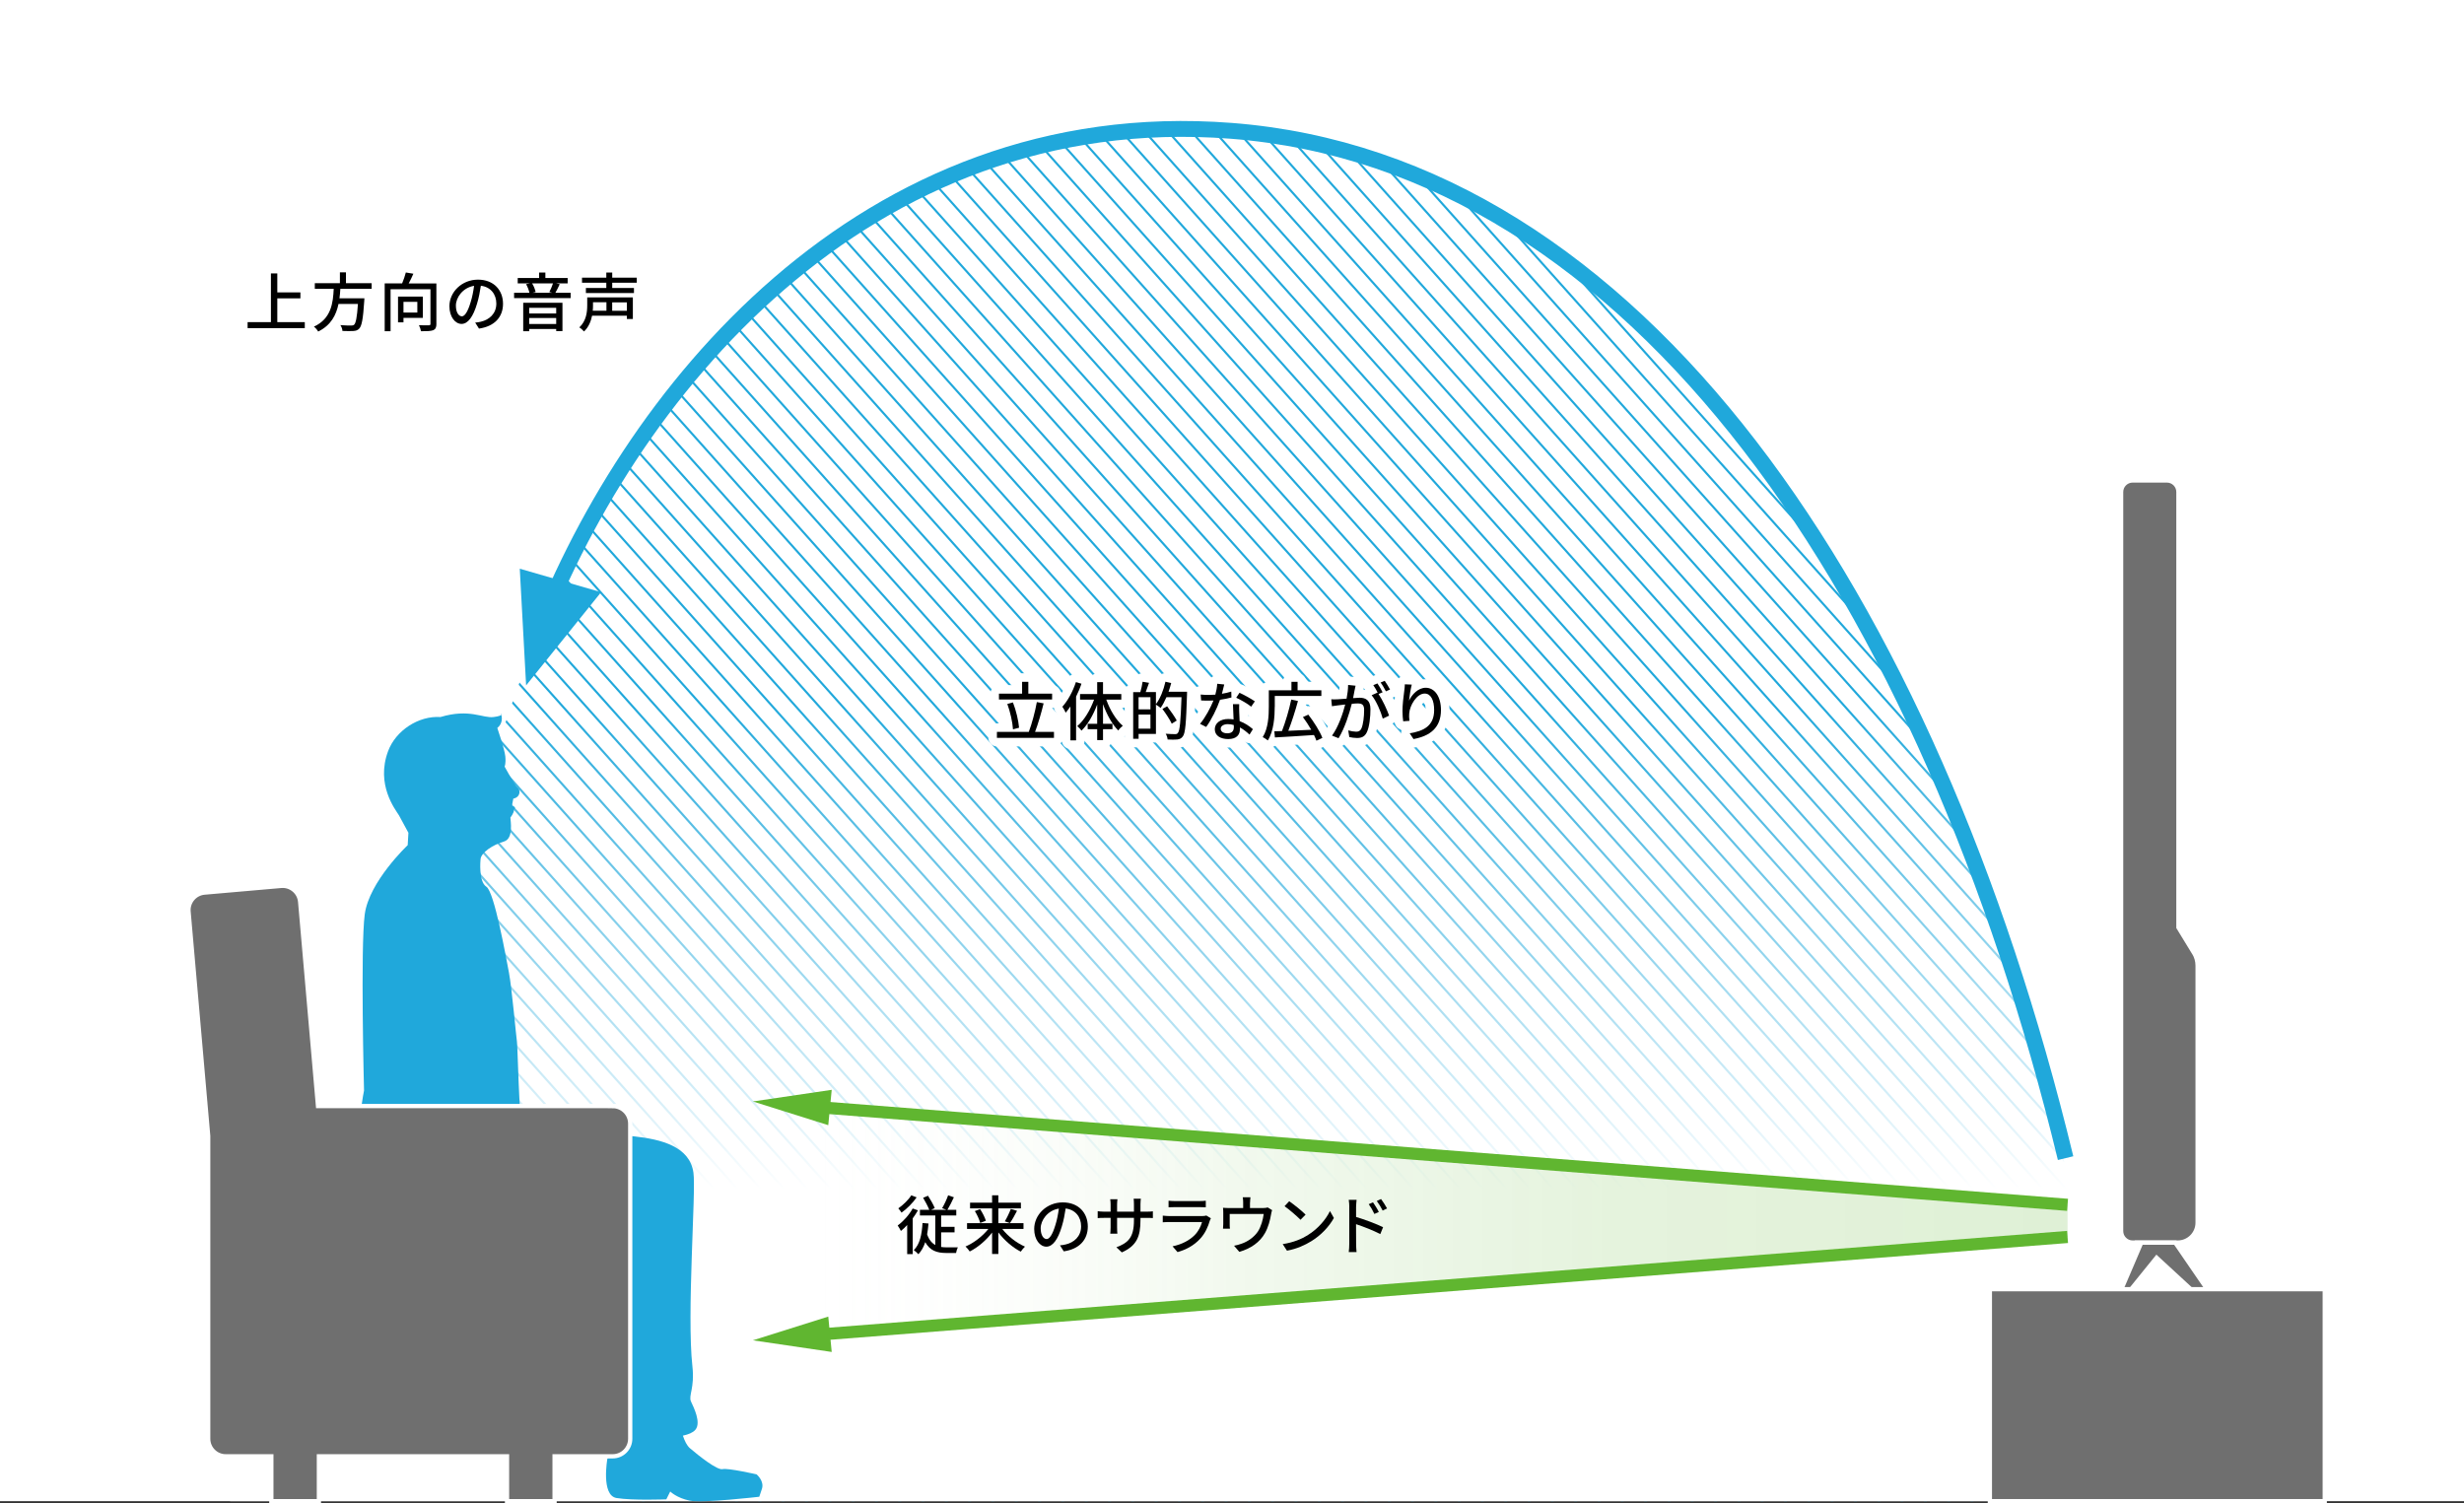 <?xml version="1.0" encoding="UTF-8"?><svg id="_イヤー_2" xmlns="http://www.w3.org/2000/svg" xmlns:xlink="http://www.w3.org/1999/xlink" viewBox="0 0 578.26 352.81"><rect x="0" y="0" width="578.26" height="352.81" fill="#333333" stroke="none"/><defs><style>.cls-1{fill:#fff;}.cls-2{fill:url(#_称未設定グラデーション);}.cls-3{fill:#20a8db;}.cls-4,.cls-5,.cls-6,.cls-7,.cls-8{stroke-miterlimit:10;}.cls-4,.cls-5,.cls-9{stroke:#fff;}.cls-4,.cls-10{fill:#6f6f6f;}.cls-5,.cls-6,.cls-7,.cls-11,.cls-8,.cls-9{fill:none;}.cls-6{stroke:#60b630;stroke-width:2.85px;}.cls-7{stroke-width:.5px;}.cls-7,.cls-8{stroke:#20a8db;}.cls-12{clip-path:url(#clippath);}.cls-13{fill:#60b630;}.cls-8{stroke-width:3.72px;}.cls-14{fill:url(#_称未設定グラデーション_2);}.cls-9{stroke-linecap:round;stroke-linejoin:round;stroke-width:4px;}</style><clipPath id="clippath"><path class="cls-11" d="M501.22,352.31C464.14,134.79,384.3,38.03,288.9,30.7c-86.18-6.62-141.43,62.11-163.91,121.16-19.33,50.77-41.94,139.23-51.92,200.45H501.22Z"/></clipPath><linearGradient id="_称未設定グラデーション" x1="276.91" y1="216.32" x2="276.91" y2="28.97" gradientTransform="translate(0 381.28) scale(1 -1)" gradientUnits="userSpaceOnUse"><stop offset="0" stop-color="#fff" stop-opacity="0"/><stop offset=".61" stop-color="#fff"/></linearGradient><linearGradient id="_称未設定グラデーション_2" x1="189.04" y1="94.75" x2="485.22" y2="94.75" gradientTransform="translate(0 381.28) scale(1 -1)" gradientUnits="userSpaceOnUse"><stop offset="0" stop-color="#fff" stop-opacity="0"/><stop offset=".08" stop-color="#e3f2db" stop-opacity=".03"/><stop offset=".34" stop-color="#9ad07b" stop-opacity=".13"/><stop offset=".64" stop-color="#6ebc42" stop-opacity=".18"/><stop offset="1" stop-color="#60b630" stop-opacity=".2"/></linearGradient></defs><g id="_イヤー_2-2"><g id="_イヤー_2-2"><g><rect class="cls-1" width="578.26" height="352.31"/><g class="cls-12"><g><line class="cls-7" x1="-149.03" y1="16.5" x2="175.48" y2="379.73"/><line class="cls-7" x1="-138.09" y1="16.5" x2="186.42" y2="379.73"/><line class="cls-7" x1="-127.15" y1="16.5" x2="197.36" y2="379.73"/><line class="cls-7" x1="-116.21" y1="16.5" x2="208.31" y2="379.73"/><line class="cls-7" x1="-105.27" y1="16.5" x2="219.25" y2="379.73"/><line class="cls-7" x1="-94.33" y1="16.5" x2="230.19" y2="379.73"/><line class="cls-7" x1="-83.38" y1="16.5" x2="241.13" y2="379.73"/><line class="cls-7" x1="-72.44" y1="16.5" x2="252.07" y2="379.73"/><line class="cls-7" x1="-61.5" y1="16.5" x2="263.01" y2="379.73"/><line class="cls-7" x1="-50.56" y1="16.5" x2="273.96" y2="379.73"/><line class="cls-7" x1="-39.62" y1="16.5" x2="284.9" y2="379.73"/><line class="cls-7" x1="-28.68" y1="16.5" x2="295.84" y2="379.73"/><line class="cls-7" x1="-17.73" y1="16.5" x2="306.78" y2="379.73"/><line class="cls-7" x1="-6.79" y1="16.5" x2="317.72" y2="379.73"/><line class="cls-7" x1="4.15" y1="16.5" x2="328.66" y2="379.73"/><line class="cls-7" x1="15.09" y1="16.5" x2="339.6" y2="379.73"/><line class="cls-7" x1="26.03" y1="16.5" x2="350.55" y2="379.73"/><line class="cls-7" x1="36.97" y1="16.5" x2="361.49" y2="379.73"/><line class="cls-7" x1="47.92" y1="16.5" x2="372.43" y2="379.73"/><line class="cls-7" x1="58.86" y1="16.5" x2="383.37" y2="379.73"/><line class="cls-7" x1="69.8" y1="16.5" x2="394.31" y2="379.73"/><line class="cls-7" x1="80.74" y1="16.5" x2="405.25" y2="379.73"/><line class="cls-7" x1="91.68" y1="16.5" x2="416.2" y2="379.73"/><line class="cls-7" x1="102.62" y1="16.5" x2="427.14" y2="379.73"/><line class="cls-7" x1="113.56" y1="16.5" x2="438.08" y2="379.73"/><line class="cls-7" x1="124.51" y1="16.5" x2="449.02" y2="379.73"/><line class="cls-7" x1="135.45" y1="16.5" x2="459.96" y2="379.73"/><line class="cls-7" x1="146.39" y1="16.5" x2="470.9" y2="379.73"/><line class="cls-7" x1="157.33" y1="16.5" x2="481.84" y2="379.73"/><line class="cls-7" x1="168.27" y1="16.5" x2="492.79" y2="379.73"/><line class="cls-7" x1="179.21" y1="16.5" x2="503.73" y2="379.73"/><line class="cls-7" x1="190.16" y1="16.5" x2="514.67" y2="379.73"/><line class="cls-7" x1="201.1" y1="16.5" x2="525.61" y2="379.73"/><line class="cls-7" x1="212.04" y1="16.5" x2="536.55" y2="379.73"/><line class="cls-7" x1="222.98" y1="16.5" x2="547.49" y2="379.73"/><line class="cls-7" x1="233.92" y1="16.5" x2="558.44" y2="379.73"/><line class="cls-7" x1="244.86" y1="16.5" x2="569.38" y2="379.73"/><line class="cls-7" x1="255.8" y1="16.5" x2="580.32" y2="379.73"/><line class="cls-7" x1="266.75" y1="16.5" x2="591.26" y2="379.73"/><line class="cls-7" x1="277.69" y1="16.5" x2="602.2" y2="379.73"/><line class="cls-7" x1="288.63" y1="16.5" x2="613.14" y2="379.73"/><line class="cls-7" x1="299.57" y1="16.5" x2="624.08" y2="379.73"/><line class="cls-7" x1="310.51" y1="16.5" x2="635.03" y2="379.73"/><line class="cls-7" x1="321.45" y1="16.5" x2="645.97" y2="379.73"/><line class="cls-7" x1="332.4" y1="16.5" x2="656.91" y2="379.73"/><line class="cls-7" x1="343.34" y1="16.5" x2="667.85" y2="379.73"/><line class="cls-7" x1="354.28" y1="16.5" x2="678.79" y2="379.73"/><line class="cls-7" x1="365.22" y1="16.5" x2="689.73" y2="379.73"/><line class="cls-7" x1="376.16" y1="16.5" x2="700.68" y2="379.73"/><line class="cls-7" x1="387.1" y1="16.5" x2="711.62" y2="379.73"/><line class="cls-7" x1="398.05" y1="16.5" x2="722.56" y2="379.73"/><line class="cls-7" x1="408.99" y1="16.5" x2="733.5" y2="379.73"/><line class="cls-7" x1="-154.5" y1="16.5" x2="170.01" y2="379.73"/><line class="cls-7" x1="-143.56" y1="16.5" x2="180.95" y2="379.73"/><line class="cls-7" x1="-132.62" y1="16.5" x2="191.89" y2="379.73"/><line class="cls-7" x1="-121.68" y1="16.5" x2="202.84" y2="379.73"/><line class="cls-7" x1="-110.74" y1="16.5" x2="213.78" y2="379.73"/><line class="cls-7" x1="-99.8" y1="16.5" x2="224.72" y2="379.73"/><line class="cls-7" x1="-88.85" y1="16.5" x2="235.66" y2="379.73"/><line class="cls-7" x1="-77.91" y1="16.5" x2="246.6" y2="379.73"/><line class="cls-7" x1="-66.97" y1="16.5" x2="257.54" y2="379.73"/><line class="cls-7" x1="-56.03" y1="16.5" x2="268.48" y2="379.73"/><line class="cls-7" x1="-45.09" y1="16.5" x2="279.43" y2="379.73"/><line class="cls-7" x1="-34.15" y1="16.5" x2="290.37" y2="379.73"/><line class="cls-7" x1="-23.2" y1="16.5" x2="301.31" y2="379.73"/><line class="cls-7" x1="-12.26" y1="16.5" x2="312.25" y2="379.73"/><line class="cls-7" x1="-1.32" y1="16.5" x2="323.19" y2="379.73"/><line class="cls-7" x1="9.62" y1="16.5" x2="334.13" y2="379.73"/><line class="cls-7" x1="20.56" y1="16.5" x2="345.08" y2="379.73"/><line class="cls-7" x1="31.5" y1="16.5" x2="356.02" y2="379.73"/><line class="cls-7" x1="42.44" y1="16.5" x2="366.96" y2="379.73"/><line class="cls-7" x1="53.39" y1="16.5" x2="377.9" y2="379.73"/><line class="cls-7" x1="64.33" y1="16.5" x2="388.84" y2="379.73"/><line class="cls-7" x1="75.27" y1="16.5" x2="399.78" y2="379.73"/><line class="cls-7" x1="86.21" y1="16.5" x2="410.72" y2="379.73"/><line class="cls-7" x1="97.15" y1="16.5" x2="421.67" y2="379.73"/><line class="cls-7" x1="108.09" y1="16.5" x2="432.61" y2="379.73"/><line class="cls-7" x1="119.04" y1="16.5" x2="443.55" y2="379.73"/><line class="cls-7" x1="129.98" y1="16.5" x2="454.49" y2="379.73"/><line class="cls-7" x1="140.92" y1="16.5" x2="465.43" y2="379.73"/><line class="cls-7" x1="151.86" y1="16.5" x2="476.37" y2="379.73"/><line class="cls-7" x1="162.8" y1="16.5" x2="487.32" y2="379.73"/><line class="cls-7" x1="173.74" y1="16.5" x2="498.26" y2="379.73"/><line class="cls-7" x1="184.68" y1="16.5" x2="509.2" y2="379.73"/><line class="cls-7" x1="195.63" y1="16.5" x2="520.14" y2="379.73"/><line class="cls-7" x1="206.57" y1="16.5" x2="531.08" y2="379.73"/><line class="cls-7" x1="217.51" y1="16.5" x2="542.02" y2="379.73"/><line class="cls-7" x1="228.45" y1="16.5" x2="552.96" y2="379.73"/><line class="cls-7" x1="239.39" y1="16.5" x2="563.91" y2="379.73"/><line class="cls-7" x1="250.33" y1="16.5" x2="574.85" y2="379.73"/><line class="cls-7" x1="261.28" y1="16.5" x2="585.79" y2="379.73"/><line class="cls-7" x1="272.22" y1="16.5" x2="596.73" y2="379.73"/><line class="cls-7" x1="283.16" y1="16.5" x2="607.67" y2="379.73"/><line class="cls-7" x1="294.1" y1="16.5" x2="618.61" y2="379.73"/><line class="cls-7" x1="305.04" y1="16.5" x2="629.56" y2="379.73"/><line class="cls-7" x1="315.98" y1="16.5" x2="640.5" y2="379.73"/><line class="cls-7" x1="326.92" y1="16.5" x2="651.44" y2="379.73"/><line class="cls-7" x1="337.87" y1="16.5" x2="662.38" y2="379.73"/><line class="cls-7" x1="348.81" y1="16.5" x2="673.32" y2="379.73"/><line class="cls-7" x1="359.75" y1="16.5" x2="684.26" y2="379.73"/><line class="cls-7" x1="370.69" y1="16.5" x2="695.21" y2="379.73"/><line class="cls-7" x1="381.63" y1="16.5" x2="706.15" y2="379.73"/><line class="cls-7" x1="392.57" y1="16.5" x2="717.09" y2="379.73"/><line class="cls-7" x1="403.52" y1="16.5" x2="728.03" y2="379.73"/></g></g><rect class="cls-2" x="54" y="164.96" width="445.82" height="187.35"/><g><g><g><path class="cls-10" d="M514.88,223.62l-3.64-5.96V115.46c0-1.49-1.21-2.7-2.7-2.7h-8.05c-1.49,0-2.7,1.21-2.7,2.7v173.46c0,1.49,1.21,2.7,2.7,2.7h10.59c2.57,0,4.66-2.09,4.66-4.66v-60.33c0-1.07-.29-2.11-.85-3.02h-.01Z"/><path class="cls-5" d="M514.88,223.62l-3.64-5.96V115.46c0-1.49-1.21-2.7-2.7-2.7h-8.05c-1.49,0-2.7,1.21-2.7,2.7v173.46c0,1.49,1.21,2.7,2.7,2.7h10.59c2.57,0,4.66-2.09,4.66-4.66v-60.33c0-1.07-.29-2.11-.85-3.02h-.01Z"/></g><g><polygon class="cls-10" points="510.5 291.63 502.26 291.63 502.45 291.8 496.69 305.25 497.97 305.25 506.12 295.18 517.05 305.25 519.84 305.25 510.5 291.63"/><polygon class="cls-5" points="510.5 291.63 502.26 291.63 502.45 291.8 496.69 305.25 497.97 305.25 506.12 295.18 517.05 305.25 519.84 305.25 510.5 291.63"/></g></g><rect class="cls-4" x="466.99" y="302.56" width="78.59" height="49.75"/></g><path class="cls-3" d="M117.55,167.41s.05,.12,.1,.31c.12-.18-.1-.31-.1-.31Zm60.02,178.61s-6.76-1.54-7.99-1.23c-1.23,.31-5.53-3.08-7.68-4.92-.7-.6-1.23-1.71-1.64-2.94,1.33-.28,2.37-.72,2.92-1.36,1.45-1.69-.41-5.34-1.02-6.66-.63-1.35,.9-3.18,.34-8.2-1.37-12.31,.87-40.95,.24-45.48-.85-6.15-7.52-7.86-14.01-8.54-6.49-.68-25.53-2.71-26.21-3.05s-1.03-18.11-1.2-19.14-1.2-12.65-1.88-16.24c-.69-3.59-3.42-18.97-5.3-20.16-1.88-1.2-1.37-6.32-1.37-6.32,0-1.71,3.08-3.59,5.47-4.27,2.39-.68,1.54-4.95,1.54-5.64,0,0,.86-1.03,.86-1.88,.68-.68-.51-.85-.51-.85l.34-1.71c1.71-.34,1.71-2.05,1.03-2.56s-3.08-4.96-3.08-4.96c0,0,.34-.68,.17-2.39-.17-1.71-1.88-6.67-1.88-6.67,1.3-1.04,1.11-2.48,.95-3.11-.12,.17-.55,.38-1.81,.54-2.56,.34-5.64-2.05-12.48,0-5.13-.34-10.5,3.16-12.3,8.03-2.91,7.86,1.71,13.67,2.56,15.04l2.22,4.1-.17,2.9s-9.06,8.54-10.08,16.23c-1.03,7.69-.17,41.36-.17,41.36-.51,2.22-2.39,16.75-2.39,16.75l2.22,.51s-1.02,13.5,8.72,16.07c9.74,2.56,35.89,.51,40.5-1.03,4.62-1.54,6.5-.86,6.66,0l.51,1.2s1.43,7.67,1.95,11.77c.51,4.1-1.88,24.95-1.71,26.15,.17,1.2,.17,7.69,0,8.37-.04,.17,1.05,.47,2.77,.76-.3,1.4-.58,2.48-.58,2.48l-1.54,3.38s-1.54,8.61,2.15,9.22c3.69,.62,11.68,.31,11.68,.31l.92-1.84s1.54,1.54,4.61,2.15c3.07,.62,16.29-.92,16.29-.92l.62-1.85c.61-1.84-1.23-3.38-1.23-3.38v-.02Z"/><g><path class="cls-10" d="M143.8,259.58H74.63l-4.19-47.93c-.2-2.26-2.19-3.94-4.46-3.74l-17.99,1.57c-2.26,.2-3.94,2.19-3.74,4.46l4.61,52.65v71.08c0,2.27,1.84,4.11,4.11,4.11h10.71v10.53h11.16v-10.53h44.15v10.53h11.16v-10.53h13.64c2.27,0,4.11-1.84,4.11-4.11v-73.97c0-2.27-1.84-4.11-4.11-4.11h0Z"/><path class="cls-5" d="M143.8,259.58H74.63l-4.19-47.93c-.2-2.26-2.19-3.94-4.46-3.74l-17.99,1.57c-2.26,.2-3.94,2.19-3.74,4.46l4.61,52.65v71.08c0,2.27,1.84,4.11,4.11,4.11h10.71v10.53h11.16v-10.53h44.15v10.53h11.16v-10.53h13.64c2.27,0,4.11-1.84,4.11-4.11v-73.97c0-2.27-1.84-4.11-4.11-4.11h0Z"/></g><g><path d="M71.53,75.6v1.41h-13.42v-1.41h5.47v-11.43h1.5v4.45h5.42v1.4h-5.42v5.58h6.45Z"/><path d="M79.87,67.79c-.04,.74-.1,1.49-.2,2.22h5.85s-.02,.44-.04,.65c-.27,4.17-.58,5.83-1.17,6.45-.39,.42-.8,.53-1.41,.57-.54,.04-1.53,.03-2.54-.01,0-.41-.21-.98-.48-1.37,1.03,.09,2.08,.1,2.5,.1,.33,0,.52-.03,.72-.19,.4-.35,.69-1.75,.9-4.88h-4.56c-.54,2.59-1.75,5-4.77,6.48-.21-.38-.63-.88-1-1.15,4.08-1.88,4.48-5.54,4.65-8.87h-4.44v-1.33h5.89v-2.55h1.42v2.55h6.03v1.33h-7.35Z"/><path d="M102.42,76.01c0,.81-.2,1.25-.75,1.49-.58,.21-1.51,.24-2.87,.24-.06-.39-.27-1.03-.48-1.42,.99,.04,2.02,.04,2.31,.03,.3-.01,.39-.09,.39-.34v-8.13h-9.36v9.85h-1.38v-11.22h4.09c.33-.81,.69-1.8,.87-2.56l1.77,.29c-.33,.76-.72,1.59-1.1,2.28h6.5v9.49Zm-7.73-1.41v1.05h-1.28v-6.04h5.82v4.99h-4.54Zm0-3.76v2.52h3.25v-2.52h-3.25Z"/><path d="M112.41,77.12l-.89-1.41c.51-.04,.96-.12,1.33-.21,1.92-.44,3.63-1.84,3.63-4.26,0-2.17-1.32-3.9-3.63-4.18-.21,1.35-.46,2.8-.9,4.21-.9,3.06-2.14,4.75-3.63,4.75s-2.85-1.65-2.85-4.15c0-3.36,2.94-6.24,6.7-6.24s5.88,2.52,5.88,5.66-2.01,5.31-5.65,5.83h.01Zm-4.04-2.88c.67,0,1.38-.98,2.07-3.29,.38-1.18,.64-2.55,.82-3.87-2.7,.44-4.27,2.78-4.27,4.63,0,1.73,.74,2.52,1.38,2.52h0Z"/><path d="M133.92,68.71v1.25h-13.27v-1.25h3.6c-.13-.6-.43-1.41-.79-2.02l.92-.18h-2.88v-1.26h5.02v-1.28h1.47v1.28h5.23v1.26h-2.7l.84,.18c-.34,.73-.7,1.48-1.02,2.02h3.58Zm-11.13,2.35h9.21v6.65h-1.47v-.5h-6.34v.52h-1.4v-6.67Zm1.4,1.19v1.32h6.34v-1.32h-6.34Zm6.34,3.79v-1.4h-6.34v1.4h6.34Zm-5.66-9.54c.41,.63,.72,1.49,.84,2.04l-.72,.17h4.59l-.66-.17c.29-.54,.65-1.39,.86-2.04h-4.91Z"/><path d="M148.51,74.87h-1.39v-.77h-8.17c-.27,1.32-.81,2.67-1.89,3.69-.23-.27-.78-.77-1.1-.95,1.64-1.53,1.85-3.63,1.85-5.16v-1.89h10.71v5.07h0Zm-4.83-8.51v1.23h5.1v1.18h-11.28v-1.18h4.79v-1.23h-5.7v-1.19h5.7v-1.21h1.39v1.21h5.76v1.19h-5.76Zm-4.51,4.59v.76c0,.38-.01,.79-.06,1.21h3.21v-1.98h-3.15Zm7.95,.01h-3.45v1.98h3.45v-1.98Z"/></g><g><g><path class="cls-9" d="M247.35,171.77v1.4h-13.39v-1.4h7.48c.72-1.89,1.5-4.81,1.89-7l1.59,.3c-.54,2.25-1.32,4.89-2.01,6.7h4.44Zm-.45-7.6h-12.46v-1.38h5.43v-2.78h1.46v2.78h5.58v1.38h0Zm-9.17,6.99c-.09-1.6-.63-4.08-1.33-5.95l1.32-.36c.76,1.92,1.3,4.33,1.44,5.94l-1.42,.37h-.01Z"/><path class="cls-9" d="M253.8,160.46c-.33,1.02-.78,2.04-1.26,3.03v10.26h-1.33v-7.95c-.38,.54-.74,1.02-1.11,1.47-.13-.33-.54-1.09-.78-1.41,1.29-1.41,2.46-3.6,3.18-5.78l1.3,.38Zm5.83,3.74c.85,2.42,2.32,4.83,3.87,6.13-.34,.25-.81,.73-1.06,1.11-1.41-1.39-2.7-3.73-3.58-6.18v4.61h2.22v1.26h-2.22v2.56h-1.37v-2.56h-2.23v-1.26h2.23v-4.52c-.92,2.46-2.22,4.73-3.69,6.13-.21-.34-.69-.82-.99-1.06,1.59-1.32,3.06-3.76,3.95-6.22h-3.29v-1.32h4.02v-2.79h1.37v2.79h4.29v1.32h-3.52Z"/><path class="cls-9" d="M278.58,162.34s0,.48-.01,.66c-.21,6.76-.39,9.09-.99,9.84-.38,.5-.73,.63-1.3,.71-.53,.06-1.41,.04-2.26,0-.03-.38-.2-.96-.45-1.35,.96,.08,1.83,.09,2.21,.09,.3,0,.46-.04,.63-.25,.48-.5,.67-2.76,.87-8.41h-3.54c-.42,.96-.88,1.83-1.37,2.52-.22-.21-.75-.58-1.09-.78v6.88h-4.07v1.14h-1.27v-10.96h1.68c.21-.72,.44-1.71,.53-2.43l1.51,.25c-.25,.75-.54,1.54-.78,2.17h2.4v2.83c.99-1.29,1.79-3.29,2.23-5.26l1.35,.31c-.18,.69-.38,1.38-.62,2.04h4.34Zm-11.38,1.29v2.85h2.79v-2.85h-2.79Zm2.79,7.38v-3.32h-2.79v3.32h2.79Zm5-1.17c-.42-.92-1.39-2.38-2.19-3.46l1.1-.62c.79,1.04,1.81,2.46,2.26,3.34l-1.17,.74Z"/><path class="cls-9" d="M286.75,162.82c.76-.12,1.51-.29,2.21-.51l.04,1.38c-.75,.21-1.68,.4-2.68,.54-.74,2.12-2.04,4.73-3.25,6.38l-1.44-.73c1.23-1.47,2.47-3.78,3.15-5.48-.38,.02-.74,.03-1.1,.03-.57,0-1.2,0-1.8-.04l-.1-1.39c.58,.06,1.3,.09,1.9,.09,.5,0,1.02-.02,1.54-.06,.23-.84,.41-1.77,.44-2.56l1.65,.17c-.12,.52-.33,1.37-.55,2.21v-.03Zm4.07,4.2c.01,.5,.06,1.37,.1,2.22,1.29,.47,2.34,1.22,3.11,1.89l-.79,1.27c-.58-.54-1.35-1.18-2.25-1.68v.42c0,1.28-.77,2.31-2.75,2.31-1.74,0-3.15-.75-3.15-2.31,0-1.41,1.28-2.4,3.14-2.4,.45,0,.87,.04,1.27,.1-.04-1.18-.12-2.59-.15-3.58h1.47c-.03,.63-.02,1.16,0,1.75h0Zm-2.78,5.08c1.14,0,1.52-.63,1.52-1.44,0-.13,0-.31-.02-.51-.43-.12-.9-.2-1.39-.2-.99,0-1.67,.45-1.67,1.07s.54,1.08,1.56,1.08h0Zm2.08-8.35l.77-1.16c1.08,.48,2.85,1.47,3.6,2.01l-.86,1.25c-.82-.69-2.49-1.63-3.51-2.1h0Z"/><path class="cls-9" d="M299.16,165.85c0,2.31-.22,5.73-1.63,7.92-.24-.21-.86-.64-1.19-.78,1.31-2.07,1.43-5.04,1.43-7.14v-3.85h5.31v-1.98h1.44v1.98h5.58v1.33h-10.93v2.52h0Zm9.78,7.98c-.13-.39-.33-.85-.57-1.33-3.32,.23-6.79,.44-9.17,.57l-.13-1.44c.52-.02,1.12-.04,1.79-.06,.79-2.05,1.71-5.08,2.17-7.39l1.58,.34c-.62,2.29-1.49,5.01-2.27,6.99,1.65-.08,3.53-.15,5.38-.24-.58-1.02-1.27-2.08-1.95-2.98l1.27-.57c1.3,1.68,2.73,3.93,3.3,5.46l-1.41,.66h.01Z"/><path class="cls-9" d="M317.91,161.95c-.09,.46-.22,1.18-.36,1.89,.62-.06,1.17-.09,1.52-.09,1.44,0,2.55,.58,2.55,2.68,0,1.77-.23,4.19-.86,5.45-.5,1.04-1.27,1.32-2.31,1.32-.58,0-1.29-.1-1.79-.22l-.25-1.56c.62,.18,1.42,.3,1.84,.3,.53,0,.95-.13,1.23-.71,.45-.95,.66-2.85,.66-4.41,0-1.29-.58-1.51-1.53-1.51-.32,0-.81,.03-1.37,.09-.55,2.21-1.62,5.67-3.1,8.07l-1.54-.61c1.5-2.03,2.58-5.26,3.1-7.3-.67,.07-1.29,.15-1.63,.19-.38,.04-1.08,.14-1.49,.21l-.15-1.62c.5,.03,.94,0,1.46,0,.48-.02,1.29-.08,2.13-.15,.22-1.11,.36-2.25,.36-3.22l1.75,.18c-.07,.32-.15,.71-.22,1.04v-.02Zm6.57,.52l-.96,.41c.92,1.35,2.04,3.78,2.48,5.07l-1.49,.7c-.42-1.6-1.56-4.23-2.61-5.49l1.39-.62,.06,.09c-.28-.58-.7-1.33-1.06-1.83l.97-.41c.38,.54,.92,1.48,1.21,2.07h0Zm1.74-.65l-.97,.43c-.33-.64-.81-1.5-1.25-2.07l.97-.4c.39,.55,.96,1.5,1.25,2.04h0Z"/><path class="cls-9" d="M330.7,164.38c.66-1.37,2.1-2.97,3.91-2.97,2.04,0,3.56,2.01,3.56,5.23,0,4.19-2.61,6.11-6.44,6.81l-.9-1.36c3.29-.51,5.74-1.73,5.74-5.45,0-2.34-.79-3.87-2.22-3.87-1.83,0-3.49,2.7-3.63,4.68-.04,.5-.04,1,.06,1.72l-1.47,.11c-.08-.57-.17-1.44-.17-2.43,0-1.41,.24-3.46,.43-4.83,.08-.51,.11-1,.12-1.42l1.63,.07c-.25,.95-.55,2.76-.64,3.71h.02Z"/></g><g><path d="M247.35,171.77v1.4h-13.39v-1.4h7.48c.72-1.89,1.5-4.81,1.89-7l1.59,.3c-.54,2.25-1.32,4.89-2.01,6.7h4.44Zm-.45-7.6h-12.46v-1.38h5.43v-2.78h1.46v2.78h5.58v1.38h0Zm-9.17,6.99c-.09-1.6-.63-4.08-1.33-5.95l1.32-.36c.76,1.92,1.3,4.33,1.44,5.94l-1.42,.37h-.01Z"/><path d="M253.8,160.46c-.33,1.02-.78,2.04-1.26,3.03v10.26h-1.33v-7.95c-.38,.54-.74,1.02-1.11,1.47-.13-.33-.54-1.09-.78-1.41,1.29-1.41,2.46-3.6,3.18-5.78l1.3,.38Zm5.83,3.74c.85,2.42,2.32,4.83,3.87,6.13-.34,.25-.81,.73-1.06,1.11-1.41-1.39-2.7-3.73-3.58-6.18v4.61h2.22v1.26h-2.22v2.56h-1.37v-2.56h-2.23v-1.26h2.23v-4.52c-.92,2.46-2.22,4.73-3.69,6.13-.21-.34-.69-.82-.99-1.06,1.59-1.32,3.06-3.76,3.95-6.22h-3.29v-1.32h4.02v-2.79h1.37v2.79h4.29v1.32h-3.52Z"/><path d="M278.58,162.34s0,.48-.01,.66c-.21,6.76-.39,9.09-.99,9.84-.38,.5-.73,.63-1.3,.71-.53,.06-1.41,.04-2.26,0-.03-.38-.2-.96-.45-1.35,.96,.08,1.83,.09,2.21,.09,.3,0,.46-.04,.63-.25,.48-.5,.67-2.76,.87-8.41h-3.54c-.42,.96-.88,1.83-1.37,2.52-.22-.21-.75-.58-1.09-.78v6.88h-4.07v1.14h-1.27v-10.96h1.68c.21-.72,.44-1.71,.53-2.43l1.51,.25c-.25,.75-.54,1.54-.78,2.17h2.4v2.83c.99-1.29,1.79-3.29,2.23-5.26l1.35,.31c-.18,.69-.38,1.38-.62,2.04h4.34Zm-11.38,1.29v2.85h2.79v-2.85h-2.79Zm2.79,7.38v-3.32h-2.79v3.32h2.79Zm5-1.17c-.42-.92-1.39-2.38-2.19-3.46l1.1-.62c.79,1.04,1.81,2.46,2.26,3.34l-1.17,.74Z"/><path d="M286.75,162.82c.76-.12,1.51-.29,2.21-.51l.04,1.38c-.75,.21-1.68,.4-2.68,.54-.74,2.12-2.04,4.73-3.25,6.38l-1.44-.73c1.23-1.47,2.47-3.78,3.15-5.48-.38,.02-.74,.03-1.1,.03-.57,0-1.2,0-1.8-.04l-.1-1.39c.58,.06,1.3,.09,1.9,.09,.5,0,1.02-.02,1.54-.06,.23-.84,.41-1.77,.44-2.56l1.65,.17c-.12,.52-.33,1.37-.55,2.21v-.03Zm4.07,4.2c.01,.5,.06,1.37,.1,2.22,1.29,.47,2.34,1.22,3.11,1.89l-.79,1.27c-.58-.54-1.35-1.18-2.25-1.68v.42c0,1.28-.77,2.31-2.75,2.31-1.74,0-3.15-.75-3.15-2.31,0-1.41,1.28-2.4,3.14-2.4,.45,0,.87,.04,1.27,.1-.04-1.18-.12-2.59-.15-3.58h1.47c-.03,.63-.02,1.16,0,1.75h0Zm-2.78,5.08c1.14,0,1.52-.63,1.52-1.44,0-.13,0-.31-.02-.51-.43-.12-.9-.2-1.39-.2-.99,0-1.67,.45-1.67,1.07s.54,1.08,1.56,1.08h0Zm2.08-8.35l.77-1.16c1.08,.48,2.85,1.47,3.6,2.01l-.86,1.25c-.82-.69-2.49-1.63-3.51-2.1h0Z"/><path d="M299.16,165.85c0,2.31-.22,5.73-1.63,7.92-.24-.21-.86-.64-1.19-.78,1.31-2.07,1.43-5.04,1.43-7.14v-3.85h5.31v-1.98h1.44v1.98h5.58v1.33h-10.93v2.52h0Zm9.78,7.98c-.13-.39-.33-.85-.57-1.33-3.32,.23-6.79,.44-9.17,.57l-.13-1.44c.52-.02,1.12-.04,1.79-.06,.79-2.05,1.71-5.08,2.17-7.39l1.58,.34c-.62,2.29-1.49,5.01-2.27,6.99,1.65-.08,3.53-.15,5.38-.24-.58-1.02-1.27-2.08-1.95-2.98l1.27-.57c1.3,1.68,2.73,3.93,3.3,5.46l-1.41,.66h.01Z"/><path d="M317.91,161.95c-.09,.46-.22,1.18-.36,1.89,.62-.06,1.17-.09,1.52-.09,1.44,0,2.55,.58,2.55,2.68,0,1.77-.23,4.19-.86,5.45-.5,1.04-1.27,1.32-2.31,1.32-.58,0-1.29-.1-1.79-.22l-.25-1.56c.62,.18,1.42,.3,1.84,.3,.53,0,.95-.13,1.23-.71,.45-.95,.66-2.85,.66-4.41,0-1.29-.58-1.51-1.53-1.51-.32,0-.81,.03-1.37,.09-.55,2.21-1.62,5.67-3.1,8.07l-1.54-.61c1.5-2.03,2.58-5.26,3.1-7.3-.67,.07-1.29,.15-1.63,.19-.38,.04-1.08,.14-1.49,.21l-.15-1.62c.5,.03,.94,0,1.46,0,.48-.02,1.29-.08,2.13-.15,.22-1.11,.36-2.25,.36-3.22l1.75,.18c-.07,.32-.15,.71-.22,1.04v-.02Zm6.57,.52l-.96,.41c.92,1.35,2.04,3.78,2.48,5.07l-1.49,.7c-.42-1.6-1.56-4.23-2.61-5.49l1.39-.62,.06,.09c-.28-.58-.7-1.33-1.06-1.83l.97-.41c.38,.54,.92,1.48,1.21,2.07h0Zm1.74-.65l-.97,.43c-.33-.64-.81-1.5-1.25-2.07l.97-.4c.39,.55,.96,1.5,1.25,2.04h0Z"/><path d="M330.7,164.38c.66-1.37,2.1-2.97,3.91-2.97,2.04,0,3.56,2.01,3.56,5.23,0,4.19-2.61,6.11-6.44,6.81l-.9-1.36c3.29-.51,5.74-1.73,5.74-5.45,0-2.34-.79-3.87-2.22-3.87-1.83,0-3.49,2.7-3.63,4.68-.04,.5-.04,1,.06,1.72l-1.47,.11c-.08-.57-.17-1.44-.17-2.43,0-1.41,.24-3.46,.43-4.83,.08-.51,.11-1,.12-1.42l1.63,.07c-.25,.95-.55,2.76-.64,3.71h.02Z"/></g></g><g><polygon class="cls-3" points="121.98 133.47 141.07 138.98 123.47 160.86 121.98 133.47"/><path class="cls-8" d="M484.76,271.8c-31.92-131.69-100.45-233.77-195.86-241.1-86.18-6.62-141.99,61.9-163.91,121.16"/></g><polygon class="cls-14" points="485.22 290.3 189.04 313.39 189.04 259.67 485.22 282.76 485.22 290.3"/><g><g><line class="cls-6" x1="485.22" y1="282.76" x2="189.87" y2="259.67"/><polygon class="cls-13" points="194.38 264.07 176.68 258.5 195.19 255.77 194.38 264.07"/></g><g><line class="cls-6" x1="485.22" y1="290.3" x2="189.87" y2="313.39"/><polygon class="cls-13" points="194.38 308.99 176.68 314.56 195.19 317.29 194.38 308.99"/></g><g><path d="M215.42,284.06c-.35,.63-.77,1.26-1.22,1.88v8.38h-1.3v-6.82c-.48,.52-.97,1-1.47,1.39-.13-.29-.54-.97-.76-1.28,1.32-.96,2.68-2.47,3.52-3.99l1.23,.43h0Zm-.3-3.05c-.9,1.29-2.28,2.7-3.55,3.58-.17-.27-.52-.76-.75-1,1.12-.78,2.42-2.03,3.04-3.06l1.26,.48h0Zm5.75,11.64c.41,.06,.83,.09,1.28,.09,.38,0,2.16,0,2.64-.01-.17,.33-.36,.96-.42,1.33h-2.33c-2.14,0-3.79-.54-4.9-2.54-.37,1.12-.89,2.07-1.61,2.83-.22-.25-.76-.75-1.08-.96,1.42-1.37,1.89-3.63,2.05-6.36l1.4,.11c-.08,.92-.17,1.77-.32,2.55,.45,1.29,1.11,2.05,1.92,2.5v-6.93h-3.61v-1.33h2.19c-.31-.81-.93-1.95-1.44-2.82l1.15-.48c.6,.92,1.26,2.1,1.58,2.89l-.84,.41h3.57l-1-.38c.48-.81,1.1-2.1,1.41-3.03l1.35,.47c-.48,1.05-1.04,2.16-1.52,2.94h2.08v1.33h-3.55v2.66h3.15v1.3h-3.15v3.42h0Z"/><path d="M235.21,288.42c1.32,1.71,3.39,3.31,5.33,4.15-.3,.29-.75,.81-.98,1.18-1.9-.96-3.85-2.65-5.26-4.51v5.05h-1.47v-5.02c-1.41,1.84-3.36,3.5-5.25,4.44-.22-.36-.67-.88-.99-1.17,1.95-.82,4.02-2.42,5.37-4.12h-5.01v-1.35h5.88v-3.48h-5.17v-1.33h5.17v-1.73h1.47v1.73h5.29v1.33h-5.29v3.48h5.9v1.35h-4.99Zm-5.2-4.65c.57,.86,1.15,1.98,1.35,2.73l-1.32,.52c-.18-.74-.71-1.92-1.26-2.79l1.23-.46Zm5.8,2.87c.49-.79,1.08-2.03,1.41-2.91l1.46,.43c-.52,1.02-1.15,2.16-1.67,2.88l-1.2-.4h0Z"/><path d="M249.65,293.68l-.89-1.41c.51-.04,.96-.12,1.33-.21,1.92-.44,3.63-1.84,3.63-4.26,0-2.17-1.32-3.9-3.63-4.18-.21,1.35-.46,2.8-.9,4.21-.9,3.06-2.14,4.75-3.63,4.75s-2.85-1.65-2.85-4.15c0-3.36,2.94-6.24,6.7-6.24s5.88,2.52,5.88,5.66-2.01,5.31-5.65,5.83h.01Zm-4.04-2.88c.67,0,1.38-.98,2.07-3.29,.38-1.18,.64-2.55,.82-3.87-2.7,.44-4.27,2.78-4.27,4.63,0,1.73,.74,2.52,1.38,2.52h0Z"/><path d="M263.27,293.92l-1.27-1.2c2.8-1.04,4.12-2.33,4.12-6.3v-.6h-3.96v2.25c0,.62,.04,1.25,.07,1.46h-1.67c.02-.21,.08-.83,.08-1.46v-2.25h-1.47c-.71,0-1.32,.03-1.56,.06v-1.63c.19,.04,.87,.12,1.56,.12h1.47v-1.72c0-.38-.03-.81-.09-1.2h1.7c-.03,.2-.09,.65-.09,1.2v1.72h3.96v-1.74c0-.6-.04-1.09-.07-1.3h1.69c-.03,.22-.09,.7-.09,1.3v1.74h1.41c.73,0,1.21-.04,1.5-.09v1.59c-.24-.03-.77-.04-1.49-.04h-1.42v.51c0,3.87-.87,6.01-4.38,7.59h0Z"/><path d="M283.93,286.45c-.42,1.46-1.09,2.97-2.21,4.2-1.54,1.71-3.45,2.66-5.37,3.2l-1.17-1.35c2.19-.45,4.02-1.42,5.25-2.7,.86-.89,1.4-2.01,1.67-3h-7.63c-.36,0-1.02,.01-1.59,.06v-1.56c.58,.06,1.16,.1,1.59,.1h7.68c.41,0,.77-.06,.96-.13l1.07,.66c-.09,.17-.21,.39-.24,.52h-.01Zm-8.25-4.57h5.83c.48,0,1.09-.03,1.47-.08v1.54c-.38-.03-.97-.04-1.48-.04h-5.82c-.48,0-1.02,.01-1.44,.04v-1.54c.39,.04,.95,.08,1.44,.08h0Z"/><path d="M293.35,282.23v1.29h3.03c.6,0,.9-.07,1.12-.15l1.04,.64c-.1,.25-.21,.74-.25,1.02-.22,1.3-.64,3-1.44,4.39-1.16,2.08-3.32,3.63-6.01,4.37l-1.23-1.43c.57-.09,1.26-.28,1.8-.49,1.38-.47,2.88-1.49,3.78-2.82,.78-1.2,1.21-2.83,1.38-4.14h-7.98v2.46c0,.3,.01,.73,.06,.99h-1.63c.03-.31,.06-.75,.06-1.08v-2.62c0-.33-.01-.87-.06-1.21,.46,.04,.9,.07,1.46,.07h3.27v-1.29c0-.38-.01-.7-.1-1.24h1.81c-.06,.54-.09,.87-.09,1.24h-.02Z"/><path d="M306.91,289.87c2.42-1.48,4.29-3.73,5.21-5.65l.92,1.63c-1.08,1.95-2.93,3.99-5.27,5.43-1.51,.93-3.42,1.82-5.74,2.24l-1-1.54c2.5-.38,4.45-1.21,5.89-2.1h-.01Zm-.51-4.81l-1.19,1.21c-.78-.79-2.64-2.43-3.75-3.18l1.09-1.17c1.05,.71,3,2.27,3.84,3.13h.01Z"/><path d="M316.66,283.27c0-.48-.04-1.18-.13-1.68h1.84c-.04,.5-.12,1.14-.12,1.68v2.34c1.98,.58,4.86,1.67,6.34,2.4l-.66,1.62c-1.59-.84-4.04-1.79-5.69-2.33,.02,2.07,.02,4.14,.02,4.63,0,.46,.04,1.38,.1,1.92h-1.83c.08-.53,.12-1.35,.12-1.92v-8.67h.01Zm6.93,1.17l-1.05,.46c-.39-.85-.81-1.58-1.32-2.29l1-.43c.4,.58,1.04,1.56,1.36,2.26h.01Zm1.94-.84l-1.04,.51c-.43-.85-.86-1.54-1.38-2.25l1-.46c.41,.55,1.05,1.53,1.41,2.21h.01Z"/></g></g></g></g></g></svg>